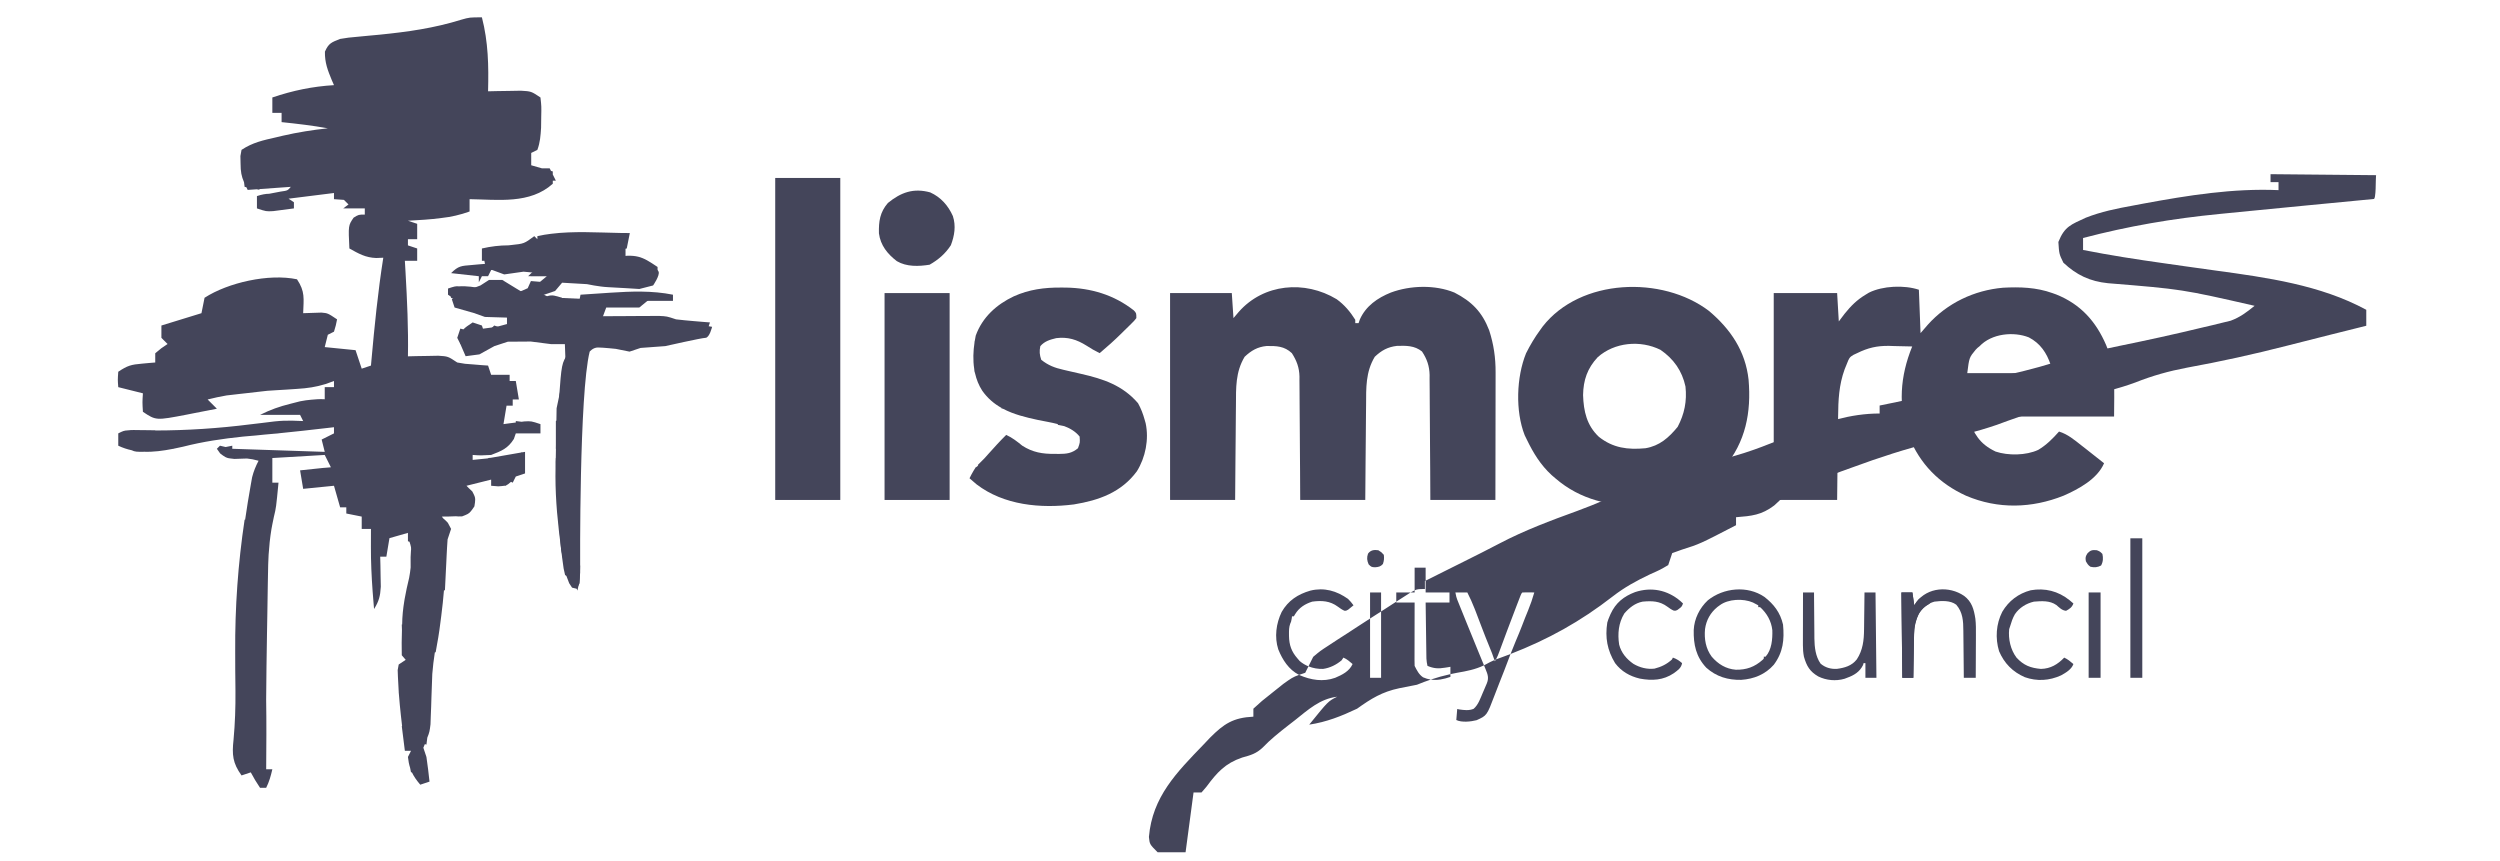 <svg width="421" height="145" viewBox="0 0 421 145" fill="none" xmlns="http://www.w3.org/2000/svg">
<g clip-path="url(#clip0_334_982)">
<path fill-rule="evenodd" clip-rule="evenodd" d="M400.124 29.5C400.134 29.444 400.147 29.439 400.165 29.5C400.153 29.5 400.14 29.5 400.124 29.5ZM240.939 114.441C240.172 114.698 239.403 114.987 238.61 115.312C237.618 115.517 236.624 115.711 235.629 115.9C232.772 116.5 230.917 117.633 228.534 119.343C225.862 120.608 223.4 121.586 220.473 122.03C223.664 118.083 223.664 118.083 225.175 117.328C222.27 117.684 220.294 119.515 218.08 121.274L216.906 122.184C215.408 123.356 213.953 124.51 212.638 125.887C211.538 126.923 210.628 127.172 209.179 127.571C206.311 128.549 204.938 130.092 203.161 132.491L202.337 133.449H200.993L199.65 143.525H194.948C193.604 142.182 193.604 142.182 193.478 140.94C194.05 134.184 198.149 130.076 202.672 125.388L203.783 124.215C206.102 121.896 207.655 120.851 211.069 120.686V119.343C212.467 118.06 212.467 118.06 214.301 116.614L216.12 115.163C217.434 114.222 217.712 114.022 218.759 113.651C218.777 113.66 218.795 113.669 218.813 113.677C220.72 114.518 222.83 114.869 224.84 114.142C226.027 113.64 227.228 113.048 227.776 111.823C227.28 111.395 226.84 110.999 226.23 110.741L225.921 111.205C225.013 111.959 223.985 112.472 222.805 112.645C221.96 112.67 221.117 112.527 220.345 112.214C220.611 111.68 220.879 111.145 221.145 110.61C222.322 109.619 222.322 109.619 223.732 108.703L225.299 107.673L226.938 106.622L228.531 105.579C229.259 105.104 229.989 104.632 230.719 104.162V114.142H232.574V102.973C232.795 102.832 233.015 102.691 233.236 102.55L234.781 101.547L235.132 101.322V101.469H238.223C238.22 102.728 238.217 103.986 238.215 105.245C238.215 105.886 238.214 106.527 238.212 107.168C238.211 107.796 238.209 108.425 238.209 109.054C238.209 109.292 238.208 109.531 238.208 109.769C238.207 110.114 238.205 110.458 238.205 110.803V111.118C238.205 111.457 238.209 111.795 238.223 112.132C238.591 112.869 238.946 113.591 239.645 114.061C240.079 114.255 240.509 114.377 240.939 114.441ZM218.759 113.651C217.022 112.767 215.975 111.121 215.259 109.351C214.598 107.268 214.894 104.999 215.835 103.049C216.94 101.123 218.561 100.071 220.667 99.46C223.006 98.89 225.08 99.495 227.004 100.851C227.362 101.195 227.636 101.531 227.931 101.933C227.739 102.093 227.546 102.25 227.351 102.406L227.025 102.672C226.694 102.86 226.694 102.86 226.392 102.844C225.99 102.668 225.666 102.436 225.313 102.175C223.971 101.181 222.605 101.1 220.976 101.315C219.754 101.704 218.756 102.336 218.088 103.449L217.886 103.788H217.577L217.519 104.203C217.422 104.715 217.422 104.715 217.264 105.054C217.066 105.621 217.06 106.159 217.065 106.753L217.067 107.107C217.101 108.649 217.482 109.731 218.504 110.896L218.871 111.321C219.314 111.701 219.812 111.997 220.345 112.214C220.163 112.575 219.983 112.936 219.801 113.297C219.376 113.439 219.04 113.551 218.759 113.651ZM230.719 104.162V99.769H232.574V102.973C231.955 103.368 231.336 103.764 230.719 104.162ZM235.132 101.322V99.769H237.548C237.54 99.774 237.532 99.778 237.524 99.783L236.232 100.616L235.132 101.322ZM237.548 99.769C237.834 99.614 238.043 99.5 238.223 99.417V99.769H237.548ZM238.223 99.417V95.597H240.077V97.786L239.953 97.847V99.191C238.979 99.191 238.711 99.191 238.223 99.417ZM240.077 97.786L242.068 96.79L243.433 96.108C244.424 95.612 245.416 95.117 246.408 94.623C248.459 93.601 250.505 92.577 252.533 91.51C256.75 89.3 261.123 87.667 265.592 86.045C267.271 85.432 268.888 84.772 270.532 84.061C272.946 83.037 275.37 82.2 277.863 81.39C280.572 80.505 283.27 79.615 285.924 78.577C288.317 77.696 288.318 77.696 290.716 77.137C294.791 76.141 298.626 74.495 302.514 72.941C307.134 71.132 311.533 69.635 316.53 69.635V68.291L318.563 67.874L321.19 67.326L323.812 66.783C325.831 66.496 325.831 66.496 326.606 65.604C329.341 64.956 332.082 64.376 334.837 63.82C338.698 63.026 342.461 62.163 346.212 60.945C349.737 59.818 353.254 58.992 356.875 58.257C361.57 57.3 366.242 56.28 370.898 55.15L372.621 54.748L374.233 54.35L375.649 54.008C377.236 53.421 378.367 52.562 379.672 51.498C367.445 48.706 367.445 48.706 354.981 47.693C351.936 47.378 349.704 46.323 347.471 44.235C346.758 42.766 346.758 42.766 346.631 40.751C347.674 38.118 348.766 37.824 351.239 36.666C353.827 35.645 356.453 35.115 359.185 34.621L360.954 34.286C368.475 32.897 376.031 31.686 383.703 32.018V30.674H382.359V29.331C383.456 29.331 398.699 29.496 400.124 29.5C400.044 29.952 400.171 33.764 399.686 33.514C396.355 33.838 380.4 35.362 377.07 35.705C375.943 35.82 374.815 35.932 373.688 36.041C365.867 36.801 358.389 38.082 350.788 40.079V42.094C355.305 42.987 359.84 43.692 364.399 44.332C365.55 44.496 366.701 44.66 367.853 44.824C369.622 45.076 371.391 45.325 373.161 45.566C381.739 46.739 390.76 47.981 398.481 52.17V54.857L396.507 55.35L395.207 55.676C394.239 55.917 393.271 56.159 392.303 56.4C389.899 56.999 387.497 57.603 385.099 58.226C379.515 59.662 373.926 60.889 368.254 61.922C365.219 62.496 362.461 63.27 359.593 64.409C356.807 65.439 353.912 66.116 351.04 66.864C346.001 68.202 341.147 69.715 336.265 71.543C332.805 72.73 329.283 73.564 325.727 74.407C321.016 75.549 316.498 77.033 311.954 78.703L310.208 79.331L308.54 79.942L307.032 80.491C305.655 81.023 305.655 81.023 304.439 82.398L302.549 82.985C300.36 83.615 300.36 83.615 298.771 85.127C296.639 86.739 294.978 86.894 292.348 87.1V88.443C286.222 91.615 286.222 91.615 283.237 92.558L281.6 93.145L280.929 95.16C279.582 95.951 279.582 95.951 277.863 96.714C275.58 97.798 273.562 98.898 271.566 100.45C266.153 104.656 260.69 107.686 254.374 110.131C254.667 109.366 254.975 108.609 255.296 107.854C255.639 107.046 255.979 106.239 256.291 105.42C256.464 104.96 256.639 104.501 256.822 104.045L256.982 103.65C257.093 103.377 257.204 103.104 257.315 102.831C257.728 101.824 258.081 100.818 258.377 99.769L257.943 99.764L257.382 99.76C257.044 99.757 256.706 99.758 256.368 99.769C256.214 99.924 256.214 99.924 256.063 100.283L255.874 100.769C255.763 101.056 255.652 101.343 255.541 101.631C255.461 101.839 255.381 102.047 255.301 102.255C254.824 103.489 254.354 104.725 253.891 105.965L253.731 106.392C253.47 107.092 253.208 107.792 252.949 108.492C252.85 108.759 252.752 109.026 252.652 109.292L252.513 109.667C252.334 110.152 252.168 110.608 251.922 111.048C251.831 111.084 251.746 111.119 251.664 111.153C251.538 110.769 251.406 110.389 251.26 110.012L251.087 109.584L250.894 109.103C250.419 107.93 249.942 106.758 249.5 105.572C249.169 104.672 248.829 103.777 248.476 102.886L248.313 102.474C247.948 101.547 247.552 100.655 247.096 99.769H245.087C245.241 100.542 245.241 100.542 245.402 100.989L245.602 101.485C245.717 101.771 245.832 102.057 245.948 102.343C246.032 102.548 246.114 102.753 246.198 102.958C246.454 103.597 246.713 104.235 246.971 104.872L247.096 105.178C247.738 106.762 248.381 108.345 249.032 109.925C249.153 110.217 249.273 110.51 249.394 110.802C249.51 111.085 249.626 111.367 249.742 111.649L249.905 112.041C248.406 112.753 247.006 113.014 245.369 113.297C244.988 113.368 244.616 113.444 244.25 113.524V112.287L243.883 112.355L243.323 112.441C242.216 112.631 241.425 112.576 240.386 112.132C240.289 111.714 240.23 111.321 240.208 110.891L240.2 110.364C240.196 110.058 240.191 109.752 240.187 109.446C240.184 109.229 240.182 109.01 240.178 108.792C240.169 108.22 240.161 107.648 240.154 107.076C240.147 106.483 240.139 105.891 240.13 105.298C240.112 104.022 240.094 102.746 240.077 101.469H244.095V99.769H240.077V97.786ZM254.374 110.131C254.29 110.35 254.208 110.57 254.127 110.79C253.595 112.227 253.028 113.65 252.465 115.074C252.203 115.736 251.945 116.401 251.694 117.067C250.394 120.498 250.394 120.498 248.657 121.281C247.703 121.527 246.138 121.699 245.241 121.25L245.396 119.396L245.772 119.473C246.599 119.589 247.374 119.691 248.158 119.366C248.958 118.684 249.313 117.558 249.723 116.614L249.851 116.322C249.985 116.014 250.115 115.706 250.245 115.397L250.373 115.101C250.758 114.165 250.542 113.585 250.168 112.682L249.964 112.184L249.905 112.041C249.916 112.036 249.928 112.03 249.94 112.024C250.772 111.575 251.152 111.369 251.664 111.153C251.687 111.222 251.71 111.291 251.732 111.36C251.8 111.256 251.864 111.152 251.922 111.048C252.309 110.894 252.8 110.716 253.579 110.434C253.846 110.334 254.11 110.233 254.374 110.131ZM244.25 113.524V113.987C243.131 114.381 242.04 114.605 240.939 114.441C242.023 114.077 243.105 113.776 244.25 113.524ZM232.11 92.661C232.631 92.979 232.631 92.979 233.037 93.433C233.109 94.029 233.072 94.412 232.883 94.978C232.495 95.415 232.132 95.49 231.569 95.529C230.983 95.509 230.911 95.481 230.478 95.037C230.196 94.375 230.143 93.924 230.372 93.24C230.81 92.627 231.393 92.56 232.11 92.661Z" fill="#44455A"/>
<path fill-rule="evenodd" clip-rule="evenodd" d="M34.965 67.272L36.522 68.829C35.193 69.091 33.863 69.35 32.532 69.607L31.398 69.833C26.269 70.816 26.269 70.816 24.067 69.348C23.969 67.726 23.969 67.726 24.067 66.234L19.915 65.196C19.818 63.964 19.818 63.964 19.915 62.601C21.49 61.551 22.092 61.397 23.904 61.239L25.176 61.121L26.143 61.044V59.488C27.181 58.612 27.181 58.612 28.218 57.931L27.181 56.893V54.817L33.927 52.741L34.446 50.146C38.43 47.571 45.292 46.037 50.015 47.033C51.405 49.118 51.134 50.272 51.053 52.741L54.144 52.64C55.205 52.741 55.205 52.741 56.761 53.779C56.567 54.785 56.567 54.785 56.242 55.855L55.205 56.374L54.685 58.45L59.875 58.969L60.913 62.083L62.47 61.563L62.549 60.678C63.069 54.892 63.639 49.14 64.546 43.4L63.356 43.449C61.553 43.386 60.395 42.713 58.837 41.843C58.647 37.968 58.647 37.968 59.551 36.653C60.394 36.134 60.394 36.134 61.432 36.134V35.096H57.799L58.689 34.429L57.919 33.66L56.242 33.54V32.502L48.594 33.458L49.496 34.059V35.096C48.751 35.198 48.004 35.294 47.258 35.389L45.999 35.553C44.825 35.615 44.825 35.615 43.268 35.096V33.021C44.076 32.751 44.716 32.637 45.34 32.628L45.831 32.534L47.272 32.26C48.434 32.098 48.434 32.098 48.977 31.464L43.587 31.849L43.787 31.983L43.241 31.873L41.712 31.983C41.63 31.82 41.554 31.667 41.483 31.522L41.193 31.464L41.096 30.689C40.657 29.67 40.518 28.94 40.511 27.507L40.485 26.286L40.674 25.236C42.528 24 44.341 23.611 46.479 23.128L47.628 22.855C50.146 22.273 52.636 21.886 55.205 21.604C52.62 21.14 50.03 20.838 47.42 20.566V19.009H45.863V16.414C49.325 15.243 52.594 14.563 56.242 14.338L55.884 13.521C55.188 11.835 54.678 10.536 54.718 8.694C55.35 7.261 55.839 7.124 57.28 6.554C58.679 6.326 58.679 6.326 60.275 6.185L62.051 6.014L63.929 5.84C68.663 5.366 73.122 4.738 77.663 3.321C79.077 2.921 79.077 2.921 81.153 2.921C82.229 7.092 82.302 11.084 82.19 15.376L83.725 15.34L85.726 15.311L87.715 15.275C89.456 15.376 89.456 15.376 91.013 16.414C91.183 17.918 91.183 17.918 91.142 19.722L91.118 21.518C91.032 22.855 90.957 23.984 90.494 25.236L89.456 25.755V27.831L91.272 28.35H92.57L92.786 28.782L93.089 28.869V29.388L93.608 30.426H93.089V30.945C89.243 34.396 83.922 33.613 79.077 33.54V35.615C77.541 36.174 75.942 36.543 74.323 36.714C72.481 36.964 70.615 37.063 68.697 37.172L70.254 37.691V40.286H68.697V41.324L70.254 41.843V43.919H68.178L68.292 45.857C68.56 50.578 68.783 55.276 68.697 60.007L70.118 59.97L71.973 59.942L73.816 59.905C75.444 60.007 75.444 60.007 77.001 61.044C78.303 61.281 78.303 61.281 79.693 61.369L81.11 61.487L82.19 61.563L82.709 63.12H85.823V64.158H86.861L87.38 67.272H86.342V68.31H85.304L84.785 71.424L85.752 71.292L86.861 71.152V70.905L87.833 71.026L88.282 70.968C89.456 70.905 89.456 70.905 91.013 71.424V72.981H86.861L86.537 73.921C85.525 75.531 84.467 75.938 82.709 76.613C80.958 76.711 80.958 76.711 79.596 76.613V77.448C80.418 77.366 81.24 77.283 82.062 77.201C82.134 77.187 82.206 77.174 82.278 77.161L82.19 77.132L82.658 77.092C84.376 76.781 86.094 76.477 87.817 76.193C87.842 76.162 87.87 76.129 87.899 76.094C87.906 76.121 87.914 76.149 87.921 76.175C88.087 76.148 88.252 76.121 88.418 76.094V79.727L86.861 80.246L86.342 81.284L86.054 81.14C85.677 81.472 85.477 81.639 85.201 81.734L85.304 81.803H84.929C84.69 81.846 84.379 81.867 83.91 81.9L82.709 81.803V80.765L78.558 81.803L78.922 82.181C79.088 82.322 79.278 82.509 79.537 82.762C79.892 83.45 80.029 83.714 80.021 84.141C80.028 84.412 79.975 84.741 79.887 85.274C79.628 85.657 79.452 85.918 79.282 86.11C78.948 86.523 78.673 86.629 77.811 86.96C77.34 86.972 77.035 86.979 76.769 86.938C75.982 86.974 75.194 86.993 74.406 86.993L74.622 87.281C74.843 87.444 75.07 87.68 75.418 88.039L75.963 89.068L75.373 90.838C75.333 91.308 75.303 91.779 75.28 92.251L75.214 93.518L75.152 94.842L75.084 96.178C75.029 97.267 74.977 98.358 74.925 99.448L74.767 99.368C74.646 100.813 74.502 102.248 74.313 103.68C74.274 104.078 74.224 104.476 74.158 104.878C73.963 106.517 73.681 108.152 73.368 109.827L73.225 109.875C73.032 111.086 72.896 112.295 72.797 113.507C72.753 114.821 72.704 116.135 72.654 117.449L72.606 119.033L72.545 120.569L72.496 121.977C72.351 123.146 72.333 123.298 71.958 124.222L71.811 125.396L71.547 125.307C71.469 125.507 71.384 125.709 71.292 125.915L71.811 127.472C72.025 128.852 72.171 130.235 72.33 131.623L70.773 132.142C70.151 131.412 69.695 130.764 69.367 130.066H69.216L69.062 129.295C68.887 128.754 68.77 128.163 68.697 127.472L69.216 126.434H68.178L67.659 122.282L67.711 122.265C67.694 122.108 67.677 121.952 67.659 121.796L67.51 120.489C67.379 119.29 67.263 118.093 67.173 116.893L67.141 116.573H67.149C67.088 115.709 67.04 114.844 67.011 113.976L66.97 112.842L67.141 111.903L68.321 111.115C68.147 110.923 67.952 110.693 67.659 110.346C67.632 108.909 67.634 107.496 67.689 106.094C67.669 105.789 67.659 105.479 67.659 105.156L67.723 105.172C67.732 103.839 67.872 102.504 68.09 101.177C68.109 101.046 68.128 100.933 68.148 100.831C68.353 99.653 68.614 98.48 68.896 97.319C69.011 96.725 69.095 96.145 69.151 95.566L69.147 93.804C69.168 93.322 69.182 92.984 69.206 92.732C69.213 92.651 69.22 92.58 69.229 92.516C69.225 92.405 69.221 92.294 69.216 92.182L69.221 92.18C69.157 91.858 69.071 91.541 68.958 91.231L68.697 91.144V89.736L65.584 90.625L65.065 93.739H64.027L64.063 95.142L64.092 96.983L64.128 98.807C64.032 100.396 63.823 101.234 62.989 102.561C62.899 101.576 62.82 100.593 62.752 99.612C62.57 97.086 62.449 94.57 62.461 92.029C62.452 91.045 62.455 90.059 62.47 89.068H60.913V86.993L58.318 86.474V85.436H57.28L56.242 81.803L51.053 82.322L50.534 79.208C51.355 79.121 52.177 79.034 52.999 78.949L54.386 78.803C54.807 78.767 55.096 78.743 55.359 78.725L55.723 78.689L54.685 76.613L45.863 77.132V81.284H46.901C46.494 85.494 46.494 85.494 46.142 86.948C46.137 86.968 46.132 86.988 46.127 87.009C46.046 87.436 45.959 87.864 45.863 88.294C45.809 88.566 45.758 88.838 45.711 89.108C45.474 90.545 45.328 91.985 45.234 93.43C45.171 94.527 45.143 95.632 45.129 96.757L45.099 98.342C45.068 100.019 45.044 101.695 45.02 103.373C45 104.522 44.98 105.671 44.96 106.82C44.898 110.484 44.848 114.149 44.821 117.813C44.885 121.723 44.855 125.634 44.825 129.547H45.863C45.601 130.673 45.344 131.623 44.825 132.661H43.787C42.944 131.364 42.944 131.364 42.23 130.066L40.674 130.585C39.171 128.481 39.051 127.104 39.331 124.542C39.58 121.801 39.676 119.111 39.65 116.363L39.64 115.213V115.212C39.632 114.426 39.624 113.64 39.615 112.855L39.615 112.852C39.605 111.815 39.602 110.779 39.607 109.747C39.561 102.281 40.081 94.921 41.193 87.512H41.282C41.562 85.562 41.878 83.606 42.23 81.639L42.457 80.367C42.714 79.347 43.074 78.489 43.542 77.59C42.822 77.388 42.228 77.273 41.602 77.214L41.03 77.23L39.479 77.284C39.215 77.256 39.002 77.233 38.821 77.208C38.591 77.186 38.403 77.148 38.231 77.089C38.129 77.054 38.034 77.013 37.939 76.961C37.814 76.895 37.689 76.814 37.554 76.717C37.418 76.62 37.264 76.501 37.073 76.354L36.522 75.575L37.041 75.056C37.362 75.126 37.682 75.2 38 75.28L39.117 75.056V75.575L54.685 76.094L54.166 74.019L56.242 72.981V71.943L54.582 72.133C53.806 72.221 53.029 72.309 52.253 72.397L50.994 72.54C49.63 72.692 48.266 72.836 46.901 72.969V72.981L45.97 73.058C45.474 73.105 44.978 73.149 44.481 73.192C43.512 73.3 42.536 73.391 41.549 73.467C41.338 73.485 41.129 73.504 40.919 73.523C37.516 73.877 34.195 74.364 30.813 75.227C30.295 75.343 29.775 75.456 29.256 75.56V75.575C29.2 75.581 29.144 75.587 29.087 75.593C27.457 75.913 25.829 76.135 24.224 76.074L24.138 76.082C23.1 76.09 22.724 76.093 22.184 75.825C21.419 75.661 20.662 75.412 19.915 75.056V72.981C20.673 72.602 20.877 72.5 21.538 72.472C22.171 72.388 22.811 72.419 23.613 72.43L25.044 72.444L26.143 72.462V72.494C31.515 72.484 36.777 72.138 42.158 71.459C42.793 71.378 43.423 71.303 44.05 71.236C47.543 70.762 48.269 70.791 51.053 70.905L50.534 69.867H43.787C45.574 68.974 47.028 68.464 48.944 67.986L50.548 67.576C51.206 67.446 51.828 67.359 52.449 67.308C53.175 67.224 53.914 67.192 54.685 67.234V65.196H56.242V64.158L54.879 64.659C53.2 65.174 51.783 65.382 50.037 65.488L48.287 65.606L46.479 65.715C45.986 65.745 45.495 65.777 45.008 65.811L44.006 65.924C43.198 66.017 42.39 66.109 41.582 66.202L40.36 66.338L39.173 66.475L38.164 66.59C37.101 66.775 36.037 66.999 34.965 67.272ZM100.684 55.761L100.873 56.893H98.797L98.83 58.904C98.862 60.915 98.862 60.915 98.278 62.083H97.759L98.278 62.601L97.962 63.234C98.462 65.11 98.054 66.866 97.759 68.829H96.721L96.202 69.867C96.108 68.052 96.129 66.701 96.525 65.322L96.202 64.677H95.644L95.651 65.229L95.665 66.674L95.683 67.791L94.126 67.272C94.574 61.207 94.574 61.207 95.683 59.488L95.784 59.456C95.678 59.166 95.67 58.717 95.651 57.639L95.683 55.855H97.24L97.759 53.26L99.835 53.675V53.26C101.878 53.245 103.922 53.236 105.966 53.228L107.726 53.215L109.414 53.209L110.97 53.201C112.29 53.26 112.29 53.26 113.847 53.779C114.829 53.894 115.813 53.99 116.799 54.071L118.361 54.203L119.556 54.298L119.037 55.855L112.29 56.252V56.374H110.214L109.695 57.412H101.392L100.873 55.855L100.684 55.761ZM90.839 44.944C88.095 44.906 85.431 44.99 82.709 45.476L82.19 46.514H81.153L80.633 47.552V46.514L75.963 45.995C77.207 44.75 77.693 44.779 79.401 44.632L80.686 44.515L81.671 44.438L81.568 43.919H81.153V41.843C82.688 41.492 84.103 41.32 85.637 41.315L86.079 41.265C88.258 41.038 88.258 41.038 89.975 39.767L90.494 40.286V39.767C91.305 39.587 92.042 39.458 92.787 39.373C96.586 38.894 100.6 39.158 104.435 39.231C104.955 39.226 105.491 39.237 106.063 39.248L105.544 41.843L102.949 42.362V43.378C107.283 42.657 108.073 43.183 110.733 44.957V45.995H109.695V47.033C108.154 47.072 106.646 47.073 105.153 47.033H93.608V45.995L92.57 46.514C91.359 46.534 90.148 46.536 88.937 46.514C89.418 46.033 89.676 45.774 89.97 45.584C90.254 45.356 90.541 45.145 90.839 44.944ZM100.297 43.876C101.259 43.681 102.095 43.522 102.831 43.398L101.982 43.382L100.711 43.368L99.452 43.349C98.191 43.349 98.191 43.349 96.721 43.919L97.84 43.902C98.659 43.892 99.478 43.883 100.297 43.876ZM107.101 50.574L105.828 50.564L104.608 50.547C103.333 50.679 102.496 51.068 101.392 51.703V52.222H97.24L97.759 49.627C99.057 49.539 100.354 49.453 101.651 49.368L102.746 49.293C106.32 49.061 109.793 48.921 113.328 49.627V50.665H107.101V50.574ZM75.444 48.59C76.41 48.267 76.777 48.145 77.288 48.223C78.586 48.13 79.835 48.358 81.25 48.557L82.429 48.714C83.388 48.842 84.346 48.975 85.304 49.108V49.627L82.709 50.146L84.785 51.703C81.657 51.874 78.781 51.645 75.963 50.146L75.888 49.922C75.752 49.833 75.605 49.735 75.444 49.627V48.59ZM77.001 56.893L77.52 55.336L78.04 55.466C78.378 55.11 78.766 54.851 79.596 54.298L81.153 54.817L81.671 56.374L83.228 54.817L84.785 55.336C83.43 57.368 82.455 57.415 80.115 57.931C78.59 57.996 78.59 57.996 77.52 57.931L77.001 56.893ZM91.476 50.315L91.305 50.341L89.975 50.665L89.456 51.703C88.223 51.574 88.223 51.574 86.861 51.184C86.257 50.122 86.257 50.122 85.823 49.108C86.558 49.08 87.293 49.06 88.029 49.044L89.27 49.007C90.422 49.102 91.192 49.386 92.121 49.893C93.009 49.586 93.527 49.811 94.645 50.146V52.222L91.013 51.703L91.476 50.315ZM95.164 96.853C94.904 95.766 94.904 95.766 94.722 94.333L94.519 92.746L94.321 91.047L94.114 89.338C93.643 85.245 93.412 81.253 93.608 77.132H94.126L94.214 78.005C94.345 79.314 94.479 80.623 94.613 81.933L94.75 83.305L94.75 83.308C95.684 82.841 95.72 82.841 96.721 82.841C96.836 84.203 96.943 85.565 97.046 86.928L97.147 88.102C97.22 89.114 97.234 90.13 97.24 91.144C97.343 92.041 97.439 92.939 97.532 93.837L97.696 95.35C97.758 96.823 97.592 98.023 97.24 99.448L96.786 98.442C96.292 97.293 96.292 97.293 95.164 96.853ZM95.164 90.625L96.202 90.885V90.625H95.164ZM97.24 69.867C97.669 71.368 97.759 72.403 97.759 74.019L95.164 73.5V72.462H94.126V75.575H93.608V70.905L94.645 70.386V71.424C95.67 71.243 95.67 71.243 96.721 70.905L97.24 69.867Z" fill="#44455A"/>
<path fill-rule="evenodd" clip-rule="evenodd" d="M97.697 95.344C97.697 95.344 97.53 66.29 99.303 59.214C99.303 59.214 99.851 58.518 100.696 58.518C101.532 58.518 103.705 58.75 103.705 58.75L106.017 59.214L107.874 58.592L112.025 58.286C112.025 58.286 118.107 56.911 118.803 56.893C119.49 56.874 119.917 55.036 119.917 55.036L110.595 53.457L101.402 53.643L102.089 51.786H107.66L109.36 50.393L103.946 49.78L99.563 50.393L92.971 50.105L91.178 49.78L93.481 49L94.66 47.607L98.839 47.849C98.839 47.849 100.91 48.294 102.405 48.359C103.881 48.424 107.66 48.666 107.66 48.666L109.982 48.071C109.982 48.071 111.152 46.391 110.91 45.75C110.66 45.1 107.79 43.429 107.79 43.429H105.339V41.367L92.051 41.33L82.589 43.429L82.403 45.286L84.911 46.214L88.161 45.75L90.018 45.926L92.079 46.521L90.946 47.459L89.405 47.328L88.866 48.536L87.696 49.047L84.586 47.143H82.348L80.909 48.071L78.875 48.833L76.089 50.393L76.553 51.786L79.803 52.714L81.661 53.373L85.375 53.485V54.571L83.648 55.036L81.326 55.351L77.482 57.84L78.411 59.985L80.732 59.678L83.248 58.286L85.514 57.543L89.396 57.515L92.803 57.951H95.125L95.255 61.535L93.732 68.751L93.583 77.785L93.973 86.607L94.493 92.512L95.357 96.923L95.849 98.214L96.332 98.957L97.103 99.142L97.613 98.214L97.697 95.344Z" fill="#44455A"/>
<path fill-rule="evenodd" clip-rule="evenodd" d="M323.139 48.792L323.42 56.097L324.65 54.675C327.904 51.041 332.457 48.874 337.322 48.451C340.165 48.301 342.912 48.385 345.616 49.354L346.282 49.592C350.379 51.239 352.951 54.114 354.673 58.109C356.364 62.185 356.011 65.48 356.011 70.145H331.287C332.473 73.11 333.279 74.705 336.064 76.045C338.185 76.752 341.198 76.707 343.228 75.764C344.603 74.956 345.686 73.861 346.74 72.674C348.227 73.129 349.328 74.082 350.533 75.027L351.168 75.519C352.228 76.34 353.281 77.171 354.326 78.012C353.196 80.66 350.045 82.357 347.525 83.465C342.141 85.615 336.457 85.77 331.077 83.479C326.537 81.41 323.335 78.142 321.454 73.517C319.593 68.391 319.973 63.36 322.016 58.345C320.997 58.312 319.979 58.292 318.96 58.275L318.098 58.246C316.074 58.22 314.556 58.575 312.744 59.469L312.122 59.758C311.44 60.129 311.343 60.433 311.058 61.155L310.637 62.191C309.673 64.855 309.561 67.362 309.537 70.173C309.532 70.579 309.527 70.984 309.521 71.39C309.506 72.45 309.495 73.51 309.485 74.57C309.471 75.846 309.454 77.123 309.437 78.399C309.413 80.33 309.393 82.261 309.373 84.193H298.696V49.354H309.373L309.654 54.131L310.637 52.831C311.69 51.523 312.707 50.498 314.149 49.635L314.727 49.284C317.045 48.127 320.673 47.97 323.139 48.792ZM341.665 56.818C339.145 55.813 335.416 56.122 333.345 58.316C333.162 58.432 332.829 58.741 332.692 58.907C331.616 60.211 331.616 60.211 331.287 62.84H345.335V61.436C344.665 59.426 343.58 57.815 341.665 56.818Z" fill="#44455A"/>
<path d="M225.1 50.391C226.388 51.322 227.388 52.503 228.226 53.85V54.412H228.788C228.892 54.108 228.892 54.108 228.998 53.798C230.005 51.534 231.973 50.17 234.214 49.267C237.484 48.051 241.655 47.926 244.923 49.267C247.838 50.756 249.599 52.541 250.781 55.635C251.544 58.004 251.87 60.249 251.858 62.728C251.858 62.961 251.858 63.194 251.858 63.434C251.858 64.199 251.856 64.964 251.854 65.728C251.853 66.261 251.853 66.794 251.852 67.326C251.852 68.724 251.849 70.121 251.846 71.518C251.842 73.197 251.841 74.876 251.839 76.555C251.837 79.101 251.831 81.647 251.826 84.194H240.869C240.858 81.769 240.858 81.769 240.847 79.294C240.84 78.268 240.832 77.241 240.824 76.214C240.81 74.585 240.798 72.957 240.793 71.329C240.789 70.015 240.779 68.702 240.766 67.388C240.761 66.888 240.759 66.388 240.759 65.888C240.758 65.186 240.751 64.483 240.741 63.78C240.743 63.576 240.744 63.371 240.746 63.16C240.715 61.646 240.307 60.454 239.464 59.189C238.198 58.176 236.807 58.204 235.243 58.247C233.683 58.431 232.639 59.016 231.51 60.084C229.966 62.657 230.06 65.303 230.049 68.198C230.044 68.66 230.039 69.123 230.034 69.585C230.02 70.795 230.012 72.004 230.004 73.214C229.994 74.67 229.978 76.125 229.964 77.581C229.942 79.785 229.927 81.989 229.912 84.194H218.954C218.947 82.597 218.94 81.001 218.932 79.356C218.925 78.342 218.918 77.328 218.909 76.314C218.896 74.706 218.883 73.098 218.878 71.49C218.874 70.193 218.864 68.896 218.851 67.599C218.847 67.105 218.844 66.611 218.844 66.117C218.844 65.423 218.836 64.73 218.827 64.035C218.828 63.833 218.829 63.631 218.831 63.423C218.8 61.907 218.368 60.746 217.549 59.47C216.283 58.279 214.962 58.249 213.295 58.267C211.76 58.418 210.702 59.037 209.595 60.084C208.051 62.657 208.145 65.303 208.134 68.198C208.129 68.66 208.124 69.123 208.119 69.585C208.106 70.795 208.097 72.004 208.09 73.214C208.08 74.67 208.064 76.125 208.049 77.581C208.027 79.785 208.013 81.989 207.997 84.194H197.04V49.355H207.435C207.574 51.441 207.574 51.441 207.716 53.569C208.012 53.222 208.307 52.874 208.611 52.516C212.801 47.756 219.731 47.146 225.1 50.391Z" fill="#44455A"/>
<path fill-rule="evenodd" clip-rule="evenodd" d="M287.785 52.357C291.419 55.416 293.937 59.115 294.461 63.945C294.925 69.449 293.982 74.427 290.335 78.75C286.813 82.658 281.964 84.843 276.716 85.141C271.263 85.322 266.147 84.202 261.919 80.541L261.299 80.01C259.434 78.292 258.239 76.333 257.143 74.079L256.753 73.281C255.166 69.222 255.361 63.499 256.987 59.495C257.691 58.095 258.46 56.797 259.39 55.535L259.782 54.988C266.137 46.839 279.928 46.392 287.785 52.357ZM279.619 58.907C276.228 57.235 271.884 57.626 269.044 60.161C267.313 62.019 266.633 64.005 266.59 66.528C266.679 69.256 267.204 71.64 269.259 73.569C271.646 75.452 274.112 75.763 277.091 75.484C279.475 75.084 281.015 73.71 282.517 71.884C283.668 69.708 284.099 67.54 283.834 65.088C283.26 62.444 281.846 60.437 279.619 58.907Z" fill="#44455A"/>
<path fill-rule="evenodd" clip-rule="evenodd" d="M163.266 80.541C163.378 80.296 163.494 80.068 163.618 79.852C163.853 79.418 164.103 79.004 164.39 78.575L164.443 78.68C164.521 78.587 164.603 78.493 164.688 78.399L164.73 78.353L164.671 78.294L165.794 77.17L166.446 76.439C167.424 75.345 168.401 74.265 169.447 73.236C170.475 73.712 171.276 74.337 172.147 75.052C173.907 76.183 175.582 76.463 177.647 76.432L178.312 76.442C179.6 76.435 180.501 76.346 181.528 75.484C181.879 74.527 181.879 74.527 181.809 73.517C181.135 72.677 180.229 72.141 179.228 71.765L178.156 71.551C178.142 71.503 178.129 71.457 178.116 71.414C177.011 71.121 175.854 70.947 174.803 70.725C172.739 70.286 170.718 69.785 168.948 68.856L168.604 68.741L168.651 68.694C167.412 67.998 166.306 67.074 165.408 65.791C164.822 64.887 164.433 63.898 164.2 62.867C164.104 62.632 164.067 62.413 164.056 62.108C163.834 60.657 163.888 59.145 164.106 57.684C164.107 57.624 164.107 57.563 164.109 57.503H164.133C164.186 57.169 164.247 56.839 164.315 56.513C165.436 53.417 167.816 51.276 170.729 49.899C173.309 48.743 175.852 48.407 178.666 48.424L179.486 48.428C183.701 48.498 187.583 49.643 190.927 52.263C191.362 52.727 191.362 52.727 191.362 53.569C191.006 54.025 191.006 54.025 190.509 54.514L189.96 55.059L189.377 55.624L188.818 56.179C187.648 57.33 186.439 58.414 185.181 59.469C184.406 59.089 183.689 58.68 182.968 58.205C181.329 57.18 179.828 56.704 177.876 56.941C176.819 57.196 175.911 57.455 175.189 58.293C175.011 59.182 175.059 59.728 175.347 60.593C176.534 61.532 177.6 61.937 179.065 62.269L179.643 62.405C180.448 62.595 181.255 62.778 182.063 62.96C185.817 63.817 189.043 64.885 191.643 67.898C192.148 68.808 192.491 69.706 192.767 70.708L192.928 71.273C193.507 73.978 192.903 77.036 191.449 79.365C188.83 82.915 185.064 84.256 180.843 84.945C175.243 85.656 169.063 85.094 164.448 81.56C164.048 81.228 163.656 80.885 163.266 80.541Z" fill="#44455A"/>
<path d="M141.505 29.968H130.547V84.193H141.505V29.968Z" fill="#44455A"/>
<path d="M159.917 49.355H148.959V84.193H159.917V49.355Z" fill="#44455A"/>
<path d="M156.646 32.398C158.434 33.209 159.663 34.599 160.461 36.378C161.009 38.049 160.737 39.679 160.127 41.294C159.191 42.732 158.027 43.729 156.545 44.578C154.706 44.869 152.679 44.953 151.031 43.981C149.448 42.763 148.281 41.326 148.012 39.297C147.967 37.275 148.171 35.75 149.521 34.183C151.704 32.399 153.821 31.622 156.646 32.398Z" fill="#44455A"/>
<path d="M297.115 100.51C298.725 101.756 299.801 103.162 300.262 105.178C300.503 107.734 300.28 109.844 298.709 111.944C297.277 113.573 295.358 114.343 293.229 114.487C290.988 114.533 289.03 113.953 287.339 112.441C285.6 110.587 285.174 108.536 285.223 106.095C285.31 104.196 286.217 102.383 287.604 101.087C290.25 98.972 294.259 98.57 297.115 100.51ZM289.599 101.933C289.475 102.023 289.352 102.113 289.225 102.205C288.044 103.155 287.324 104.443 287.126 105.951C286.971 107.607 287.247 109.215 288.246 110.577C289.326 111.834 290.637 112.648 292.31 112.782C294.098 112.814 295.482 112.314 296.824 111.118C297.05 110.906 297.05 110.906 297.016 110.587H297.325C298.365 109.413 298.503 107.634 298.461 106.127C298.291 104.598 297.546 103.262 296.398 102.242H296.089V101.933C295.9 101.832 295.71 101.733 295.519 101.634C295.361 101.55 295.361 101.55 295.199 101.465C293.553 100.75 291.03 100.857 289.599 101.933Z" fill="#44455A"/>
<path d="M303.627 99.769H305.482C305.483 100.045 305.485 100.32 305.486 100.603C305.492 101.52 305.5 102.436 305.51 103.353C305.516 103.908 305.521 104.462 305.524 105.017C305.526 105.554 305.531 106.091 305.539 106.628C305.542 106.929 305.542 107.23 305.543 107.531C305.566 108.971 305.73 110.556 306.593 111.765C307.374 112.425 308.293 112.687 309.319 112.64C310.657 112.464 311.843 112.123 312.691 111.031C313.707 109.481 313.895 107.802 313.906 105.987C313.91 105.718 313.91 105.718 313.914 105.444C313.923 104.879 313.928 104.314 313.933 103.749C313.938 103.363 313.943 102.977 313.949 102.59C313.962 101.65 313.972 100.71 313.981 99.769H315.836C315.887 104.512 315.938 109.255 315.99 114.141H314.136V111.669H313.827C313.798 111.774 313.769 111.879 313.74 111.988C313.174 113.143 312.224 113.721 311.045 114.141C310.902 114.196 310.759 114.251 310.612 114.308C309.143 114.731 307.559 114.582 306.196 113.914C304.774 113.085 304.235 112.173 303.782 110.587C303.653 109.932 303.609 109.314 303.61 108.647C303.61 108.449 303.61 108.251 303.61 108.047C303.611 107.833 303.611 107.62 303.612 107.406C303.613 107.185 303.613 106.965 303.613 106.745C303.613 106.167 303.615 105.589 303.617 105.011C303.618 104.421 303.619 103.83 303.62 103.24C303.622 102.083 303.624 100.926 303.627 99.769Z" fill="#44455A"/>
<path d="M282.981 101.218C283.124 101.351 283.268 101.485 283.415 101.623C283.248 102.124 283.159 102.213 282.749 102.512C282.657 102.581 282.565 102.65 282.471 102.722C282.179 102.86 282.179 102.86 281.882 102.837C281.472 102.669 281.154 102.437 280.798 102.174C279.481 101.199 278.202 101.171 276.616 101.314C275.341 101.563 274.358 102.351 273.525 103.323C272.558 104.925 272.386 106.713 272.664 108.549C273.017 109.934 273.906 110.98 275.063 111.789C276.135 112.426 277.381 112.745 278.625 112.595C279.746 112.309 280.712 111.845 281.561 111.05C281.612 110.948 281.663 110.846 281.715 110.741C282.333 110.953 282.766 111.244 283.261 111.668C283.129 112.506 282.515 112.881 281.87 113.368C280.093 114.565 278.217 114.659 276.143 114.276C274.45 113.873 273.039 113.069 271.98 111.668C270.662 109.497 270.273 107.361 270.666 104.84C270.77 104.471 270.895 104.136 271.052 103.787C271.109 103.656 271.165 103.525 271.223 103.39C272.087 101.519 273.412 100.446 275.341 99.711C278.082 98.806 280.784 99.344 282.981 101.218Z" fill="#44455A"/>
<path d="M330.745 100.341C332.07 101.328 332.404 102.617 332.653 104.192C332.761 105.113 332.752 106.031 332.744 106.957C332.744 107.166 332.743 107.375 332.743 107.583C332.742 108.126 332.739 108.669 332.735 109.211C332.732 109.768 332.731 110.324 332.729 110.88C332.726 111.967 332.721 113.054 332.714 114.141H330.705C330.703 113.849 330.701 113.558 330.698 113.257C330.69 112.289 330.68 111.321 330.669 110.352C330.662 109.766 330.656 109.179 330.652 108.593C330.648 108.026 330.641 107.458 330.634 106.891C330.631 106.676 330.629 106.461 330.628 106.246C330.62 104.591 330.549 103.132 329.437 101.836C328.447 101.077 326.948 101.169 325.76 101.314C324.62 101.631 323.764 102.33 323.133 103.323C322.608 104.45 322.349 105.565 322.329 106.807C322.326 106.971 322.322 107.135 322.319 107.304C322.317 107.479 322.314 107.653 322.311 107.833C322.308 108.013 322.305 108.194 322.302 108.38C322.292 108.954 322.282 109.529 322.273 110.104C322.267 110.494 322.26 110.884 322.253 111.275C322.237 112.23 322.221 113.185 322.206 114.141H320.351C320.3 109.398 320.249 104.655 320.197 99.769H322.051C322.153 100.483 322.255 101.197 322.36 101.932C322.485 101.748 322.609 101.563 322.737 101.372C324.624 98.875 328.241 98.633 330.745 100.341Z" fill="#44455A"/>
<path d="M348.496 101.062C348.719 101.247 348.94 101.435 349.16 101.624C348.928 102.275 348.52 102.539 347.924 102.861C347.23 102.796 346.8 102.319 346.288 101.886C345.175 101.105 343.812 101.214 342.515 101.315C341.23 101.611 340.037 102.345 339.299 103.45C338.93 104.097 338.705 104.775 338.497 105.488C338.446 105.641 338.395 105.794 338.343 105.951C338.179 107.616 338.569 109.393 339.579 110.742C340.774 112.044 341.948 112.494 343.694 112.645C345.316 112.61 346.518 111.883 347.615 110.742C348.221 111.024 348.656 111.388 349.16 111.824C348.864 112.714 347.886 113.288 347.087 113.731C345.109 114.633 343.027 114.763 340.975 114.037C338.938 113.15 337.517 111.705 336.643 109.66C335.977 107.463 336.142 105.068 337.185 103.022C338.262 101.191 339.9 99.948 341.965 99.403C344.365 98.975 346.598 99.539 348.496 101.062Z" fill="#44455A"/>
<path d="M360.763 90.651H358.754V114.141H360.763V90.651Z" fill="#44455A"/>
<path d="M320.197 99.769H322.051C322.153 100.483 322.255 101.197 322.36 101.933C322.494 101.735 322.628 101.538 322.766 101.334C323.187 100.766 323.501 100.524 324.215 100.388C324.266 100.49 324.317 100.592 324.369 100.697C324.551 100.654 324.551 100.654 324.736 100.61C325.142 100.542 325.142 100.542 325.451 100.697C325.374 100.764 325.298 100.831 325.219 100.9C324.936 101.16 324.936 101.16 324.987 101.624C324.768 101.77 324.549 101.915 324.326 102.056C323.174 102.864 322.687 104.115 322.432 105.46C322.365 105.916 322.336 106.348 322.329 106.808C322.325 106.972 322.322 107.136 322.319 107.305C322.317 107.479 322.314 107.654 322.311 107.833C322.308 108.014 322.305 108.194 322.302 108.38C322.291 108.955 322.282 109.529 322.273 110.104C322.267 110.495 322.26 110.885 322.253 111.275C322.237 112.231 322.221 113.186 322.206 114.141H320.351C320.3 109.399 320.249 104.656 320.197 99.769Z" fill="#44455A"/>
<path d="M353.737 99.769H351.728V114.141H353.737V99.769Z" fill="#44455A"/>
<path d="M353.117 92.66C353.638 92.873 353.638 92.873 354.044 93.278C354.199 93.984 354.17 94.593 353.822 95.23C353.225 95.549 352.695 95.597 352.035 95.442C351.629 95.169 351.517 94.959 351.262 94.515C351.149 93.897 351.202 93.677 351.552 93.153C352.064 92.626 352.391 92.591 353.117 92.66Z" fill="#44455A"/>
</g>
<defs>
<clipPath id="clip0_334_982">
<rect width="421" height="145" fill="white"/>
</clipPath>
</defs>
</svg>
